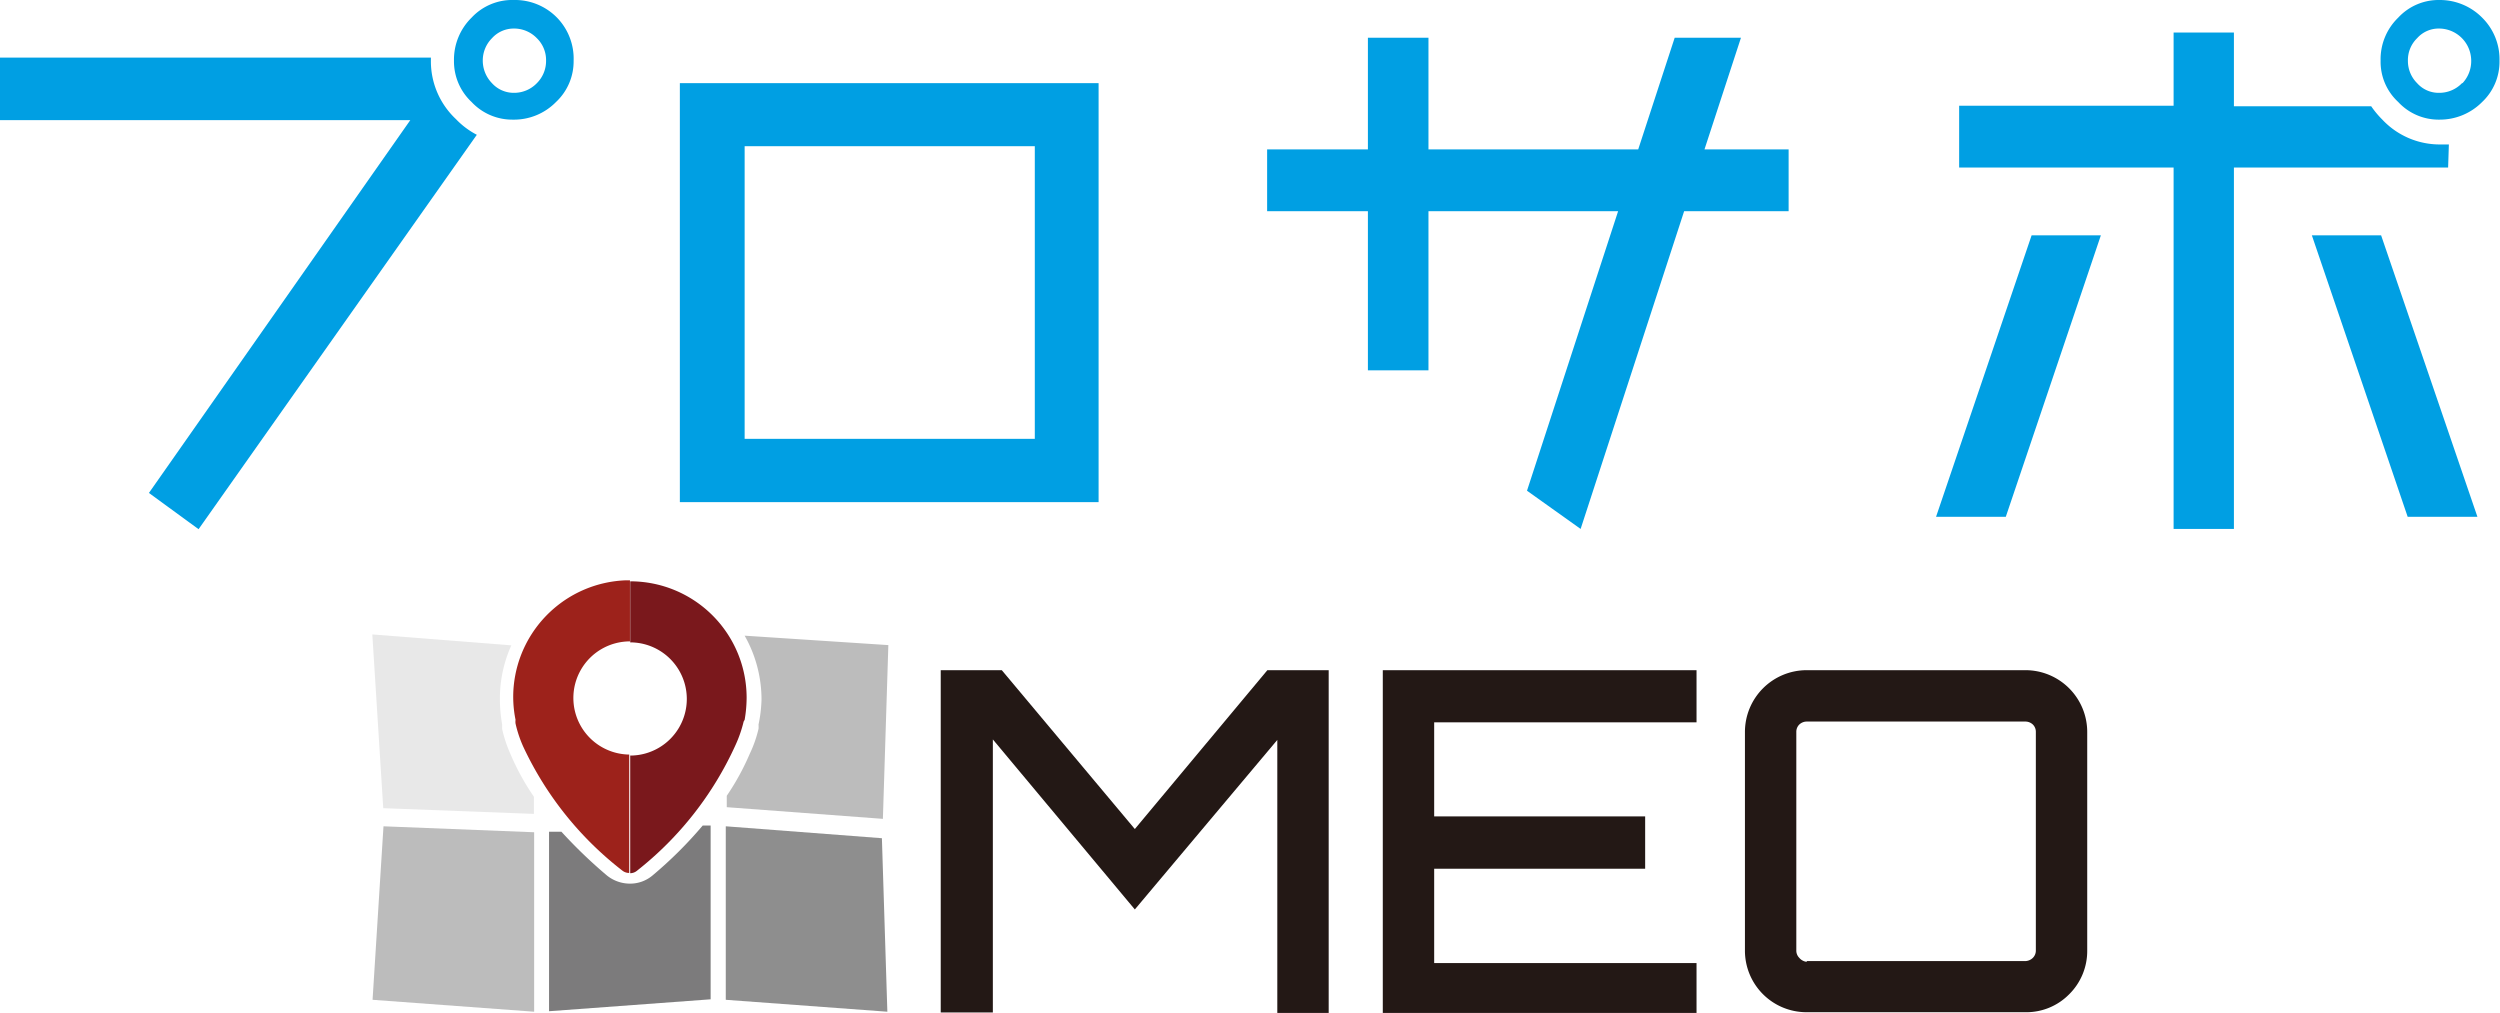 <svg id="レイヤー_1" data-name="レイヤー 1" xmlns="http://www.w3.org/2000/svg" viewBox="0 0 100.72 40.81"><defs><style>.cls-1{fill:#009fe3;}.cls-2{fill:#231815;}.cls-3{fill:#e8e8e8;}.cls-4{fill:#bcbcbc;}.cls-5{fill:#7c7b7c;}.cls-6{fill:#8e8e8e;}.cls-7{fill:#9d221b;}.cls-8{fill:#7a181c;}</style></defs><title>ベクトルスマートオブジェクト</title><path class="cls-1" d="M17.36,2.45c0-.05,0-.09,0-.13H0V4.84H16.53L6,19.86,8,21.32,19.21,5.43a3.19,3.19,0,0,1-.84-.63A3.19,3.19,0,0,1,17.36,2.45ZM22.44.71A2.37,2.37,0,0,0,20.7,0,2.24,2.24,0,0,0,19,.71a2.37,2.37,0,0,0-.71,1.74A2.24,2.24,0,0,0,19,4.11a2.24,2.24,0,0,0,1.66.71,2.37,2.37,0,0,0,1.74-.71,2.24,2.24,0,0,0,.71-1.66A2.37,2.37,0,0,0,22.44.71Zm-.81,2.64a1.27,1.27,0,0,1-.93.39,1.18,1.18,0,0,1-.88-.39,1.3,1.3,0,0,1-.37-.9,1.27,1.27,0,0,1,.37-.91,1.18,1.18,0,0,1,.88-.39,1.27,1.27,0,0,1,.93.39,1.23,1.23,0,0,1,.37.91A1.26,1.26,0,0,1,21.63,3.35Z"/><path class="cls-1" d="M78,20.82h2.81L84.64,9.48H81.85Zm20.66-15h-.34a3.17,3.17,0,0,1-2.34-1,3.79,3.79,0,0,1-.45-.54H90V1.31H87.57V4.26H78.93V6.75h8.64V21.31H90V6.75h8.63ZM100,.71A2.4,2.4,0,0,0,98.28,0a2.22,2.22,0,0,0-1.66.71,2.33,2.33,0,0,0-.71,1.74,2.2,2.2,0,0,0,.71,1.66,2.22,2.22,0,0,0,1.66.71A2.4,2.4,0,0,0,100,4.11a2.23,2.23,0,0,0,.7-1.66A2.36,2.36,0,0,0,100,.71Zm-.81,2.64a1.27,1.27,0,0,1-.93.39,1.16,1.16,0,0,1-.88-.39,1.26,1.26,0,0,1-.37-.9,1.23,1.23,0,0,1,.37-.91,1.16,1.16,0,0,1,.88-.39,1.3,1.3,0,0,1,1.3,1.3A1.3,1.3,0,0,1,99.21,3.35ZM93.14,9.48,97,20.82h2.81L95.93,9.48Z"/><path class="cls-1" d="M27.39,3.35V20.23H44.26V3.35Zm14.3,14.33H30V5.89H41.69Z"/><polygon class="cls-1" points="70.14 1.52 67.47 1.52 66 6.02 57.55 6.02 57.55 1.52 55.11 1.52 55.11 6.02 51.05 6.02 51.05 8.51 55.11 8.51 55.11 14.92 57.55 14.92 57.55 8.51 65.19 8.51 61.52 19.77 63.68 21.31 67.85 8.51 72.06 8.51 72.06 6.02 68.67 6.02 70.14 1.52"/><path class="cls-2" d="M45.72,33.4,51.06,27h2.47V40.81H51.46v-11l-5.74,6.83L40,29.79v11H37.9V27h2.46Z"/><path class="cls-2" d="M68.35,27V29.1H57.78v3.79h8.5V35h-8.5v3.8H68.35v2.06H55.71V27Z"/><path class="cls-2" d="M72.79,27H81.6a2.49,2.49,0,0,1,2.49,2.49v8.8a2.45,2.45,0,0,1-.73,1.77,2.42,2.42,0,0,1-1.76.72H72.79a2.48,2.48,0,0,1-2.49-2.49v-8.8A2.49,2.49,0,0,1,72.79,27Zm0,11.72H81.6a.45.45,0,0,0,.3-.13.41.41,0,0,0,.12-.3v-8.8a.41.41,0,0,0-.12-.3.44.44,0,0,0-.3-.12H72.79a.44.44,0,0,0-.3.12.41.41,0,0,0-.12.3v8.8a.41.41,0,0,0,.12.3A.45.45,0,0,0,72.79,38.75Z"/><path class="cls-3" d="M20.23,29.37l0-.19a5.81,5.81,0,0,1-.07-1.5A5.24,5.24,0,0,1,20.6,26L15,25.56l.44,7,6.07.23V32.1a9.81,9.81,0,0,1-.94-1.71A5.35,5.35,0,0,1,20.23,29.37Z"/><path class="cls-4" d="M30.56,29.19a1.29,1.29,0,0,1,0,.17,4.82,4.82,0,0,1-.35,1,9.94,9.94,0,0,1-.93,1.7v.46l6.29.47.22-7L30,25.61a5.22,5.22,0,0,1,.68,2.58A5.55,5.55,0,0,1,30.56,29.19Z"/><polygon class="cls-4" points="15.01 40.28 21.52 40.76 21.52 33.53 15.45 33.29 15.01 40.28"/><path class="cls-5" d="M26.29,35.27a1.4,1.4,0,0,1-.92.33,1.48,1.48,0,0,1-.92-.33,19.58,19.58,0,0,1-1.83-1.76l-.5,0v7.23l6.51-.48v-7h-.32A16.58,16.58,0,0,1,26.29,35.27Z"/><polygon class="cls-6" points="29.24 33.29 29.24 40.28 35.75 40.76 35.53 33.77 29.24 33.29"/><path class="cls-7" d="M25.38,30.4a2.28,2.28,0,0,1,0-4.56h0V23.38h-.17a4.71,4.71,0,0,0-4.51,4.23A4.64,4.64,0,0,0,20.77,29a.59.59,0,0,0,0,.15,4.84,4.84,0,0,0,.31.93,13.57,13.57,0,0,0,4,5,.44.44,0,0,0,.27.09V30.4Z"/><path class="cls-8" d="M29.64,30a5.11,5.11,0,0,0,.32-.93L30,29a5.26,5.26,0,0,0,.08-.89,4.69,4.69,0,0,0-4.69-4.69v2.46a2.28,2.28,0,1,1,0,4.56v4.74a.43.43,0,0,0,.26-.09A13.57,13.57,0,0,0,29.64,30Z"/></svg>